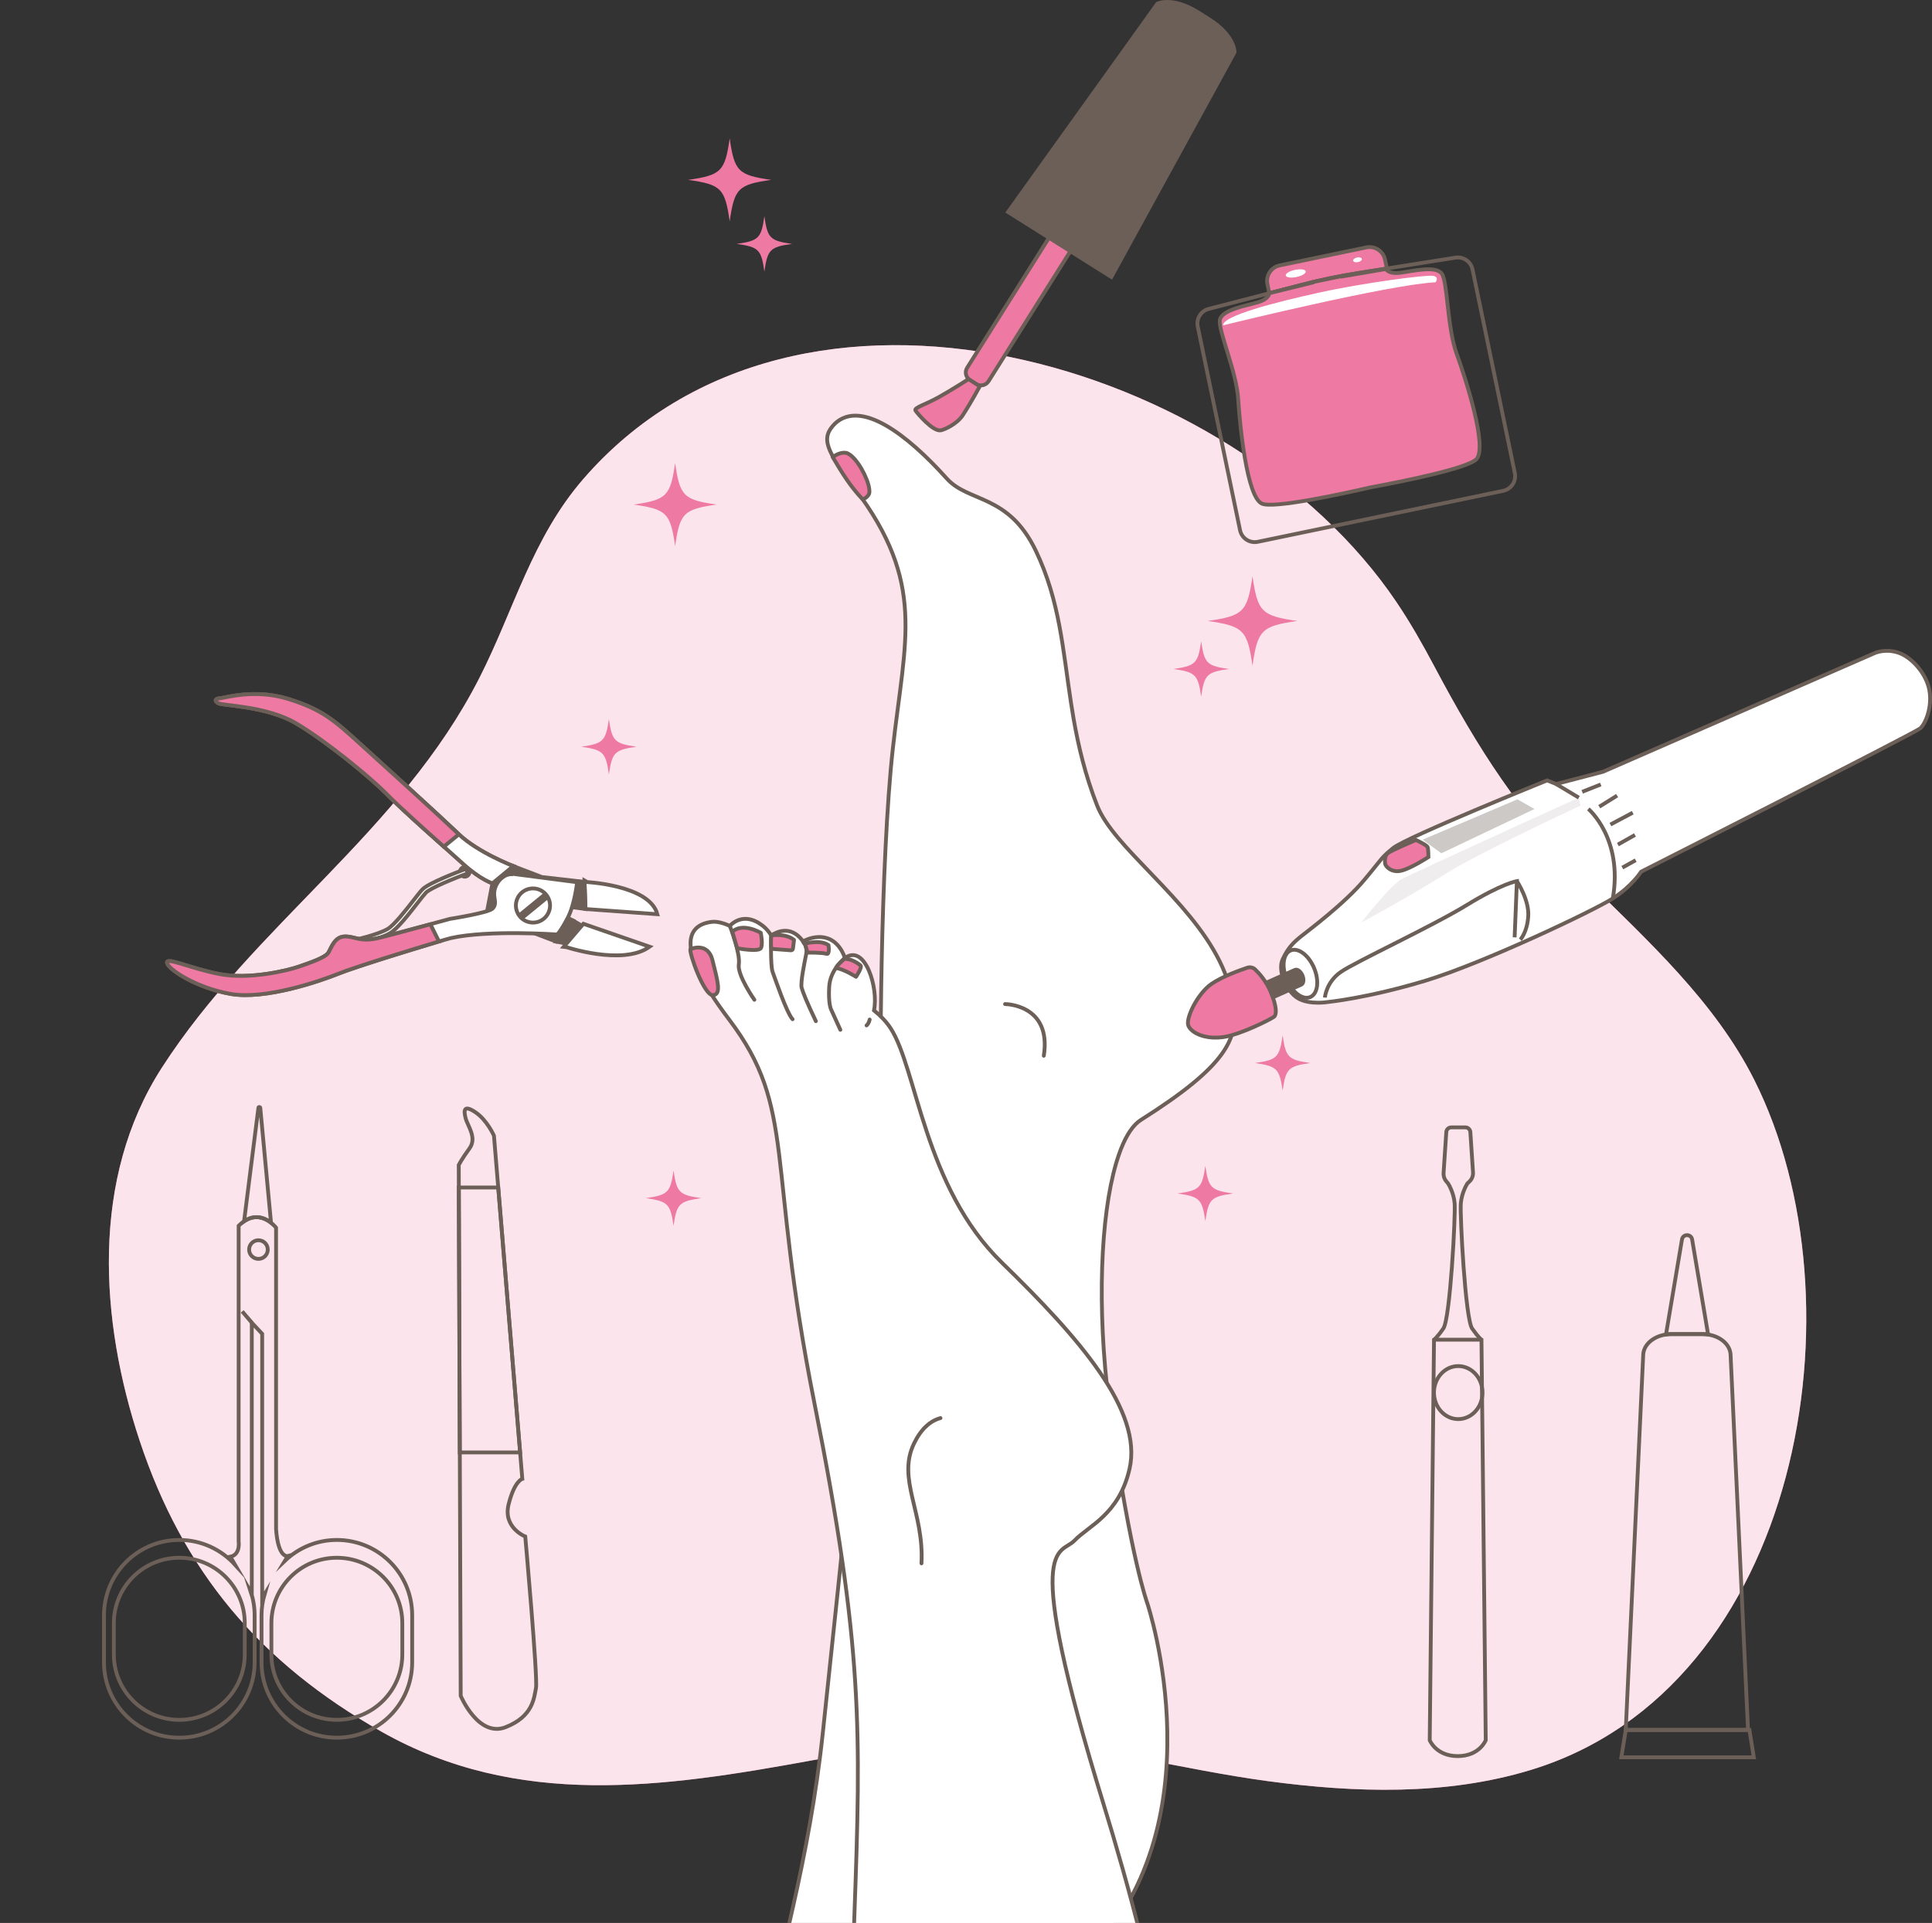 <svg xmlns="http://www.w3.org/2000/svg" xmlns:xlink="http://www.w3.org/1999/xlink" x="0px" y="0px" viewBox="0 0 505.58 503.34" style="enable-background:new 0 0 505.58 503.34;" xml:space="preserve"><rect x="0" y="0" width="505.58" height="503.34" fill="#333333" stroke="none"/><style type="text/css">	.st0{fill:#EE79A2;}	.st1{opacity:0.8;fill:#FFFFFF;}	.st2{fill:#EE79A2;stroke:#6C5F58;stroke-miterlimit:10;}	.st3{fill:none;stroke:#6C5F58;stroke-miterlimit:10;}	.st4{fill:#FFFFFF;}	.st5{fill:#6C5F58;stroke:#6C5F58;stroke-miterlimit:10;}	.st6{clip-path:url(#SVGID_00000031181951326747594710000010194947504599698581_);}	.st7{fill-rule:evenodd;clip-rule:evenodd;fill:#FFFFFF;stroke:#6C5F58;stroke-miterlimit:10;}			.st8{fill-rule:evenodd;clip-rule:evenodd;fill:#FFFFFF;stroke:#6C5F58;stroke-width:1;stroke-linecap:round;stroke-miterlimit:10;}			.st9{fill-rule:evenodd;clip-rule:evenodd;fill:none;stroke:#6C5F58;stroke-width:1;stroke-linecap:round;stroke-miterlimit:10;}			.st10{fill-rule:evenodd;clip-rule:evenodd;fill:#E6B28B;stroke:#6C5F58;stroke-width:1;stroke-linecap:round;stroke-miterlimit:10;}	.st11{fill:#EE79A2;stroke:#6C5F58;stroke-width:1;stroke-linecap:round;stroke-miterlimit:10;}	.st12{fill:#EE79A2;stroke:#6C5F58;stroke-width:1;stroke-linecap:round;stroke-linejoin:round;stroke-miterlimit:10;}	.st13{fill-rule:evenodd;clip-rule:evenodd;fill:#EE79A2;stroke:#6C5F58;stroke-miterlimit:10;}			.st14{fill-rule:evenodd;clip-rule:evenodd;fill:none;stroke:#6C5F58;stroke-linecap:round;stroke-linejoin:round;stroke-miterlimit:10;}	.st15{fill:#FFFFFF;stroke:#6C5F58;stroke-miterlimit:10;}	.st16{fill:none;stroke:#6C5F58;stroke-width:2;stroke-miterlimit:10;}	.st17{fill:#EFEDED;}	.st18{fill:#CDC9C6;}</style><g id="Background_Simple">	<g>		<path class="st0" d="M375.4,174.52c-3.09-5.81-6.32-11.54-10.01-16.99c-42.5-62.96-156.33-97.23-212.74-32.16   c-13.44,15.51-18.13,34.25-27.18,52.04c-20.58,40.46-59.03,64.64-83.14,102.1c-18.69,29.04-16.2,66.26-5.77,97.65   c11.33,34.11,31.27,57.94,63.16,76.05c35.75,20.3,73.99,14.67,112.63,7.6c17.38-3.18,35.3-6.42,53.07-5.21   c22.25,1.52,44.21,7.63,66.29,10.61c22.96,3.09,46.77,3.82,68.89-2.92c70.82-21.58,87.59-122.69,58.47-180.62   c-10.31-20.5-27.78-36.32-44-52.37C397.56,212.98,386.82,196.03,375.4,174.52z"></path>		<path class="st1" d="M375.4,174.52c-3.09-5.81-6.32-11.54-10.01-16.99c-42.5-62.96-156.33-97.23-212.74-32.16   c-13.44,15.51-18.13,34.25-27.18,52.04c-20.58,40.46-59.03,64.64-83.14,102.1c-18.69,29.04-16.2,66.26-5.77,97.65   c11.33,34.11,31.27,57.94,63.16,76.05c35.75,20.3,73.99,14.67,112.63,7.6c17.38-3.18,35.3-6.42,53.07-5.21   c22.25,1.52,44.21,7.63,66.29,10.61c22.96,3.09,46.77,3.82,68.89-2.92c70.82-21.58,87.59-122.69,58.47-180.62   c-10.31-20.5-27.78-36.32-44-52.37C397.56,212.98,386.82,196.03,375.4,174.52z"></path>	</g></g><g id="Hand_1"></g><g id="Hand_2"></g><g id="Shine">	<path class="st0" d="M187.54,132.07c-8.64-1.23-9.64-2.23-10.87-10.87c-1.23,8.64-2.23,9.64-10.87,10.87  c8.64,1.23,9.64,2.23,10.87,10.87C177.91,134.29,178.9,133.3,187.54,132.07z"></path>	<path class="st0" d="M321.58,175.11c-5.76-0.82-6.43-1.48-7.25-7.25c-0.82,5.76-1.48,6.43-7.25,7.25c5.76,0.82,6.43,1.48,7.25,7.24  C315.15,176.6,315.82,175.93,321.58,175.11z"></path>	<path class="st0" d="M342.89,278.25c-5.76-0.82-6.43-1.48-7.24-7.24c-0.82,5.76-1.48,6.43-7.25,7.24c5.76,0.82,6.43,1.48,7.25,7.25  C336.46,279.73,337.13,279.07,342.89,278.25z"></path>	<path class="st0" d="M166.59,195.46c-5.76-0.82-6.43-1.48-7.25-7.25c-0.82,5.76-1.48,6.43-7.24,7.25c5.76,0.82,6.43,1.48,7.24,7.25  C160.17,196.94,160.83,196.28,166.59,195.46z"></path>	<path class="st0" d="M322.67,312.4c-5.76-0.82-6.43-1.48-7.25-7.24c-0.82,5.76-1.48,6.43-7.25,7.24c5.76,0.82,6.43,1.48,7.25,7.24  C316.24,313.89,316.9,313.22,322.67,312.4z"></path>	<g>		<path class="st0" d="M201.82,47.08c-8.64-1.23-9.64-2.23-10.87-10.87c-1.23,8.64-2.23,9.64-10.87,10.87   c8.64,1.23,9.64,2.23,10.87,10.87C192.18,49.3,193.18,48.31,201.82,47.08z"></path>		<path class="st0" d="M207.27,63.84c-5.76-0.82-6.43-1.48-7.24-7.25c-0.82,5.76-1.48,6.43-7.24,7.25c5.76,0.82,6.43,1.48,7.24,7.25   C200.85,65.32,201.51,64.65,207.27,63.84z"></path>	</g>	<path class="st0" d="M183.5,313.62c-5.76-0.82-6.43-1.48-7.24-7.25c-0.82,5.76-1.48,6.43-7.25,7.25c5.76,0.82,6.43,1.48,7.25,7.25  C177.07,315.1,177.74,314.44,183.5,313.62z"></path>	<path class="st0" d="M339.48,162.54c-9.32-1.33-10.39-2.4-11.72-11.72c-1.33,9.32-2.4,10.39-11.72,11.72  c9.32,1.33,10.39,2.4,11.72,11.72C329.08,164.94,330.16,163.87,339.48,162.54z"></path>	<path class="st0" d="M292.78,289.14c-9.32-1.33-10.39-2.4-11.72-11.72c-1.33,9.32-2.4,10.39-11.72,11.72  c9.32,1.33,10.39,2.4,11.72,11.72C282.39,291.54,283.47,290.46,292.78,289.14z"></path></g><g id="Nail_Polish">	<g>		<path class="st2" d="M340.59,74.57c4.94-1.28,9.94-2.32,14.99-3.12l7.35-1.17l-0.48-2.31c-0.47-2.24-2.66-3.68-4.9-3.21   l-22.67,4.71c-2.24,0.47-3.68,2.66-3.21,4.9l0.49,2.38L340.59,74.57z"></path>		<path class="st3" d="M393.35,128.48l-64.2,13.34c-2.13,0.44-4.21-0.92-4.65-3.05l-11.07-53.3c-0.43-2.06,0.84-4.09,2.87-4.61   l24.3-6.29c4.94-1.28,9.94-2.32,14.99-3.12l25.28-4.01c2.08-0.33,4.04,1.03,4.47,3.09l11.07,53.3   C396.84,125.96,395.48,128.04,393.35,128.48z"></path>		<path class="st2" d="M381.15,92.48c-2.42-6.69-2.31-18.53-3.81-20.79c-1.5-2.26-7.6-0.73-10.85-0.31c-3.25,0.42-3.8-0.97-3.8-0.97   l-11.41,1.94l-0.02-0.11l-2.96,0.61l-1.97,0.41l-2.96,0.61l0.02,0.11l-11.24,2.77c0,0,0.05,1.49-3.1,2.41   c-3.15,0.91-9.36,1.94-9.83,4.61c-0.47,2.67,4.34,13.48,4.79,20.58c0.45,7.1,2.26,25.73,6.22,27.48   c3.04,1.34,20.48-2.43,28.4-4.25c7.99-1.48,25.49-4.97,27.75-7.41C389.33,116.99,383.57,99.17,381.15,92.48z"></path>		<path class="st4" d="M341.69,71.03c0.11,0.52-0.97,1.18-2.42,1.48c-1.44,0.3-2.7,0.12-2.8-0.39c-0.11-0.52,0.97-1.18,2.42-1.48   C340.33,70.34,341.59,70.52,341.69,71.03z"></path>		<path class="st4" d="M356.38,67.77c0.07,0.33-0.38,0.71-1.01,0.84c-0.63,0.13-1.19-0.03-1.26-0.37c-0.07-0.33,0.38-0.71,1.01-0.84   C355.74,67.28,356.31,67.44,356.38,67.77z"></path>		<path class="st4" d="M320.05,85.16c0,0,43.3-10.67,55.61-11.27c0,0,1.12-1.35-0.63-1.68c-1.75-0.34-18.19,1.82-29.81,4.38   C333.6,79.14,319.96,82.67,320.05,85.16z"></path>	</g>	<g>		<path class="st2" d="M253.82,99.48l1.65,1.04c1.09,0.69,2.53,0.36,3.22-0.73l26.66-42.36c0.69-1.09,0.36-2.53-0.73-3.22   l-1.65-1.04c-1.09-0.69-2.53-0.36-3.22,0.73l-26.66,42.36C252.41,97.35,252.73,98.79,253.82,99.48z"></path>		<path class="st5" d="M302.88,0.96c0,0,3.88-1.99,10.72,2.32c0.47,0.3,2.27,1.43,2.74,1.72c6.85,4.31,6.73,8.66,6.73,8.66   l-32.25,58.84L277.31,64l-13.52-8.51L302.88,0.96z"></path>		<path class="st2" d="M253.45,99.24c0,0-4.26,2.75-7.81,4.73c-3.55,1.98-6.59,2.75-6.06,3.51c0.53,0.77,4.5,5.47,6.56,5.17   c0.84-0.12,4.24-1.57,5.79-3.95c2.25-3.45,4.47-7.59,4.47-7.59L253.45,99.24z"></path>	</g>	<g>		<defs>			<rect id="SVGID_1_" y="3.28" width="500.06" height="500.06"></rect>		</defs>		<clipPath id="SVGID_00000116234892196850755250000009456106880881003393_">			<use xlink:href="#SVGID_1_" style="overflow:visible;"></use>		</clipPath>		<g style="clip-path:url(#SVGID_00000116234892196850755250000009456106880881003393_);">			<path class="st7" d="M283.38,513.38c36.42-35.34,16.86-93.71,16.86-93.71s-4.31-11.59-9.56-48.78c-0.16-1.16-0.32-2.32-0.47-3.48    c-3.2-25.28-2.18-49.01,1.83-62.79c0.06-0.21,0.12-0.41,0.18-0.61c0.34-1.12,0.7-2.18,1.08-3.16c1.47-3.76,3.23-6.42,5.24-7.69    c11.21-7.09,17.69-12.44,21.15-17.22c0.74-1.02,1.34-2.02,1.82-3c2.4-4.92,1.74-9.46,0.11-15.09    c-2.49-8.6-8.48-16.29-14.83-23.26c-1.82-1.99-3.66-3.93-5.46-5.8c-6.31-6.58-12.1-12.5-14.23-17.95    c-3.13-8.02-4.89-15.5-6.14-22.62c-0.25-1.43-0.48-2.84-0.69-4.24c-2.15-13.99-2.94-26.75-9.22-39.84    c-7.16-14.91-17.59-12.53-23.31-18.9c-10.55-11.74-22.41-20.59-29.18-14.43c-3.92,3.87-2.44,6.96,5.13,17.03    c18.64,24.8,13.18,39.11,9.96,68.04c-3.23,28.93-3.59,86.93-2.91,97.48c0.59,9.16-12.04,128.52-15.37,159.75c0,0,0,0,0,0    c-7.17,68.28-33,105.33-8.09,136.82c24.91,31.49,70.73,11.62,70.73,11.62"></path>			<path class="st7" d="M363.23,489.87"></path>			<path class="st8" d="M306.74,632.33c12.33-49.6-4.69-116.94-18.01-160.27c-21.6-70.28-11.25-64.9-7.57-68.79    c3.68-3.89,11.69-6.78,14.43-18.81c3.46-15.19-13.01-34.1-33.41-53.95c-20.4-19.85-22.21-50.81-29.14-61.39    c-1.14-1.74-2.63-3.27-4.32-4.64c1.21-5.81-2.3-17.56-7.61-13.72c-0.23-0.64-0.49-1.26-0.8-1.81c-3.43-6.01-9.49-2.94-10.12-2.57    c-0.02,0.01-0.04,0.06-0.05,0.08c-0.12-0.18-0.23-0.37-0.36-0.53c-2.97-3.63-6.38-2.12-7.95-1.09c-0.61-0.93-1.29-1.75-2.06-2.38    c-4.48-3.63-7.63-1.3-8.79-0.12c-1.78-0.78-3.44-1.2-4.78-1.03c-6.83,0.87-9.28,7.25,4.56,25.5    c17.81,23.48,9.68,36.84,22.38,100.54c12.7,63.7,12.19,85.49,10.44,134.17c-1.75,48.68-2.4,150.04-2.4,150.04"></path>			<path class="st8" d="M349.63,593.97"></path>			<path class="st9" d="M246.11,371.19c-2.69,0.74-5.08,2.83-6.92,6.64c-4.52,9.36,2.66,17.94,1.95,31.39"></path>			<path class="st9" d="M197.41,261.7c0,0-4.52-6.45-4.07-9.29c0.45-2.84-2.36-10.07-2.36-10.07"></path>			<path class="st9" d="M201.82,244.85c0,0-0.27,7.84,0.37,9.57s3.69,10.76,5.22,12.37"></path>			<path class="st9" d="M210.25,246.64c0,0,1.11,1.2,0.72,3.11c-0.39,1.91-1.55,7.54-1.19,8.8c0.36,1.26,1.29,3.63,3.72,8.75"></path>			<path class="st9" d="M221.11,250.76c0,0-3.84,2.92-4.12,7.49c-0.28,4.57,0.51,6.02,0.51,6.02l2.41,5.29"></path>			<path class="st10" d="M227.58,266.87c0,0-0.19,1.04-0.81,1.54"></path>			<path class="st11" d="M180.67,248.45c0,0,4.58-2.08,5.79,2.94s2.48,8.88,0.14,9.1C184.26,260.71,180.31,249.4,180.67,248.45"></path>			<path class="st12" d="M191.64,243.92c0,0,2.11-2.58,7.44,0.23c0,0,0.6,2.79,0.07,3.97c-0.53,1.18-6.24,0.08-6.24,0.08    L191.64,243.92z"></path>			<path class="st12" d="M201.82,244.85c0,0,3.89-0.61,5.97,1.19l-0.29,2.29c-0.03,0.26-0.26,0.44-0.52,0.42l-4.93-0.37    C201.56,248.73,201.82,244.85,201.82,244.85"></path>			<path class="st12" d="M210.65,247c0,0,4-1.14,6.16,0.4c0,0,0.4,2.55-0.51,2.27c-1.26-0.39-4.98-0.31-4.98-0.31L210.65,247z"></path>			<path class="st12" d="M220.98,250.99c0,0,1.77-0.25,4.2,1.71c0.55,0.44-1.17,2.98-1.17,2.98s-2.98-1.89-5.04-2.27    C218.27,253.28,220.98,250.99,220.98,250.99z"></path>			<path class="st13" d="M222.89,119.41C222.89,119.41,222.89,119.41,222.89,119.41c-0.01-0.01-0.02-0.02-0.03-0.03    c-0.12-0.11-0.25-0.2-0.37-0.29c-0.05-0.04-0.11-0.09-0.16-0.12c-0.18-0.12-0.35-0.22-0.52-0.3c-1.21-0.55-3.23,0.34-3.86,1.04    c2.47,4.21,4.68,7.74,7.78,10.97c0.63-0.1,1.67-0.93,1.77-1.71C227.76,126.66,225.27,121.52,222.89,119.41z"></path>			<path class="st14" d="M263.01,262.82c0,0,12.26,0.04,10.14,13.53"></path>		</g>	</g></g><g id="Tools">	<g>		<path class="st3" d="M387.68,350.67c0,0-0.64-0.37-2.44-2.92c-1.8-2.56-3.21-29.72-2.96-32.76c0.22-2.61,1.38-4.67,1.71-5.21   l0.55-0.52c0.65-0.61,0.99-1.49,0.93-2.38l-0.69-10.45c0-0.73-0.58-1.33-1.3-1.33h-3.71c-0.72,0-1.3,0.59-1.3,1.33l-0.71,10.64   c-0.05,0.78,0.2,1.55,0.71,2.15l0.48,0.56c0.33,0.54,1.49,2.6,1.71,5.21c0.26,3.04-1.16,30.21-2.96,32.76   c-1.8,2.56-2.44,2.92-2.44,2.92l-1.12,104.84c0,0,1.63,4.16,7.33,4.16c5.7,0,7.33-4.16,7.33-4.16L387.68,350.67z"></path>		<path class="st3" d="M387.95,364.52c0,3.83-2.84,6.94-6.35,6.94c-3.51,0-6.35-3.11-6.35-6.94c0-3.83,2.84-6.94,6.35-6.94   C385.1,357.58,387.95,360.68,387.95,364.52z"></path>		<line class="st3" x1="375.27" y1="350.67" x2="387.68" y2="350.67"></line>	</g>	<g>		<path class="st3" d="M88.15,403.09c-5.27,0-10.05,2.08-13.59,5.46l0.76-1.25c0,0-2.54,0.72-3.08-7.07v-78.88   c0,0-4.43-5.84-9.79-0.49v82.63c0,0,0.54,3.44-2.17,3.99l1.22,2.09c-3.61-3.97-8.79-6.48-14.58-6.48   c-10.89,0-19.71,8.83-19.71,19.71v12.34c0,10.89,8.83,19.71,19.71,19.71c10.89,0,19.71-8.83,19.71-19.71V422.8   c0-2.15-0.36-4.22-1-6.16l0.26,0.44v-70.85l2.72,2.9v69.22l0.61-1c-0.5,1.73-0.78,3.56-0.78,5.45v12.34   c0,10.89,8.83,19.71,19.71,19.71s19.71-8.83,19.71-19.71V422.8C107.87,411.91,99.04,403.09,88.15,403.09z M64.05,433.05   c0,9.46-7.67,17.13-17.13,17.13c-9.46,0-17.13-7.67-17.13-17.13v-8.17c0-9.46,7.67-17.13,17.13-17.13   c9.46,0,17.13,7.67,17.13,17.13V433.05z M105.28,433.05c0,9.46-7.67,17.13-17.13,17.13c-9.46,0-17.13-7.67-17.13-17.13v-8.17   c0-9.46,7.67-17.13,17.13-17.13c9.46,0,17.13,7.67,17.13,17.13V433.05z"></path>		<circle class="st3" cx="67.63" cy="327.08" r="2.44"></circle>		<line class="st3" x1="65.9" y1="346.23" x2="63.38" y2="343.27"></line>		<path class="st3" d="M70.92,320.05l-2.81-30.06c-0.03-0.3-0.46-0.3-0.49-0.01l-3.75,29.7C66.86,317.66,69.44,318.89,70.92,320.05z   "></path>	</g>	<g>		<path class="st3" d="M129.26,297.27c0,0-1.79-4.09-4.86-6.14c-3.07-2.05-3.07-0.51-2.56,1.54c0.51,2.05,3.07,5.12,1.02,7.93   c-2.05,2.81-2.81,4.35-2.81,4.35l0.51,138.95c0,0,4.61,11,11.77,8.19c7.17-2.81,7.42-7.68,7.93-10.24   c0.51-2.56-2.81-39.66-2.81-39.66s-5.89-2.3-4.35-8.44s3.58-6.65,3.58-6.65L129.26,297.27z"></path>		<polygon class="st3" points="120.32,380.18 136.11,380.18 130.38,310.83 120.06,310.83   "></polygon>	</g>	<g>		<path class="st3" d="M452.86,354.41c-0.26-2.93-3.46-5.2-7.34-5.2h-4.08h-4.08c-3.87,0-7.08,2.28-7.34,5.2l-4.58,98.42h16h16   L452.86,354.41z"></path>		<path class="st3" d="M437.35,349.2h4.08h4.08c0.51,0,1,0.04,1.48,0.11l-4.18-24.87c-0.25-1.5-2.41-1.5-2.66,0l-4.18,24.86   C436.42,349.24,436.88,349.2,437.35,349.2z"></path>		<polygon class="st3" points="458.95,459.98 424.28,459.98 425.44,452.83 457.8,452.83   "></polygon>	</g></g><g id="Nail_Pincer">	<g>		<path class="st15" d="M172.02,239.3l-18.81-1.36l-0.24-7.1C152.97,230.84,169.99,231.54,172.02,239.3z"></path>		<path class="st15" d="M170,247.81l-17.33-6l-5.06,5.92C147.62,247.73,162.89,252.96,170,247.81z"></path>		<g>			<path class="st15" d="M121.39,229.45c-0.68-0.13-1.13-0.79-1-1.47c0.13-0.68,0.79-1.13,1.47-1c0.68,0.13,1.13,0.79,1,1.47    C122.73,229.13,122.07,229.58,121.39,229.45z"></path>			<g>				<path class="st15" d="M92.61,246.45c0.05-0.24,0.23-0.44,0.48-0.49c0.06-0.01,5.78-1.33,8.29-2.76c1.71-0.97,4.8-4.93,6.84-7.55     c1.02-1.3,1.82-2.34,2.33-2.86c1.62-1.69,9.92-4.81,10.86-5.16c0.32-0.12,0.69,0.04,0.81,0.37c0.12,0.32-0.04,0.69-0.37,0.81     c-2.48,0.92-9.18,3.59-10.39,4.85c-0.46,0.48-1.29,1.54-2.24,2.77c-2.36,3.02-5.29,6.78-7.21,7.87     c-2.67,1.52-8.39,2.83-8.64,2.89c-0.34,0.08-0.68-0.13-0.75-0.47C92.59,246.62,92.59,246.53,92.61,246.45z"></path>			</g>		</g>		<path class="st5" d="M152.97,230.84l-11.16-1.27l-7.49-2.87l-5.46,4.51l-1.59,8.31l18.29,6.95c0,0,3.89-4.33,4.49-5.46l-1.48-0.76   l0.73-2.83l3.91,0.51L152.97,230.84z"></path>		<path class="st15" d="M88.73,254.81c5.04-2.04,27.62-8.9,29.33-9.28c9.75-2.17,27.76-0.92,27.76-0.92s0.93-0.87,2.75-4.36   c1.82-3.48,2.45-9.29,2.45-9.29s-16.72-2.1-16.73-2.11c-1.97-0.25-3.68,1.23-4.47,2.92c-0.4,0.86-0.58,1.78-0.48,2.72   c0.13,1.2,0.56,2.33-0.42,3.33c-1.11,1.13-11.21,2.71-11.21,2.71s-14.67,4.02-18.45,4.94c-5.02,1.23-6.22-0.37-8.96-0.35   c-2.74,0.02-3.56,2.87-4.36,4.22c-0.81,1.35-5.04,2.73-7.82,3.7c-2.78,0.97-12.83,3.42-20.61,1.93   c-7.78-1.49-14.15-4.63-13.8-2.92c0.36,1.71,7.64,6.52,16.63,8.11C69.35,261.76,83.69,256.85,88.73,254.81z"></path>		<polygon class="st5" points="150.05,241.02 152.03,242.16 148.14,246.97 145.56,246.47   "></polygon>		<g>			<path class="st3" d="M138.63,241.41c-2.42-0.46-4.01-2.8-3.55-5.23c0.46-2.42,2.8-4.01,5.23-3.55c2.42,0.46,4.01,2.8,3.55,5.23    C143.39,240.29,141.05,241.88,138.63,241.41z"></path>			<line class="st16" x1="143.21" y1="234.25" x2="136.29" y2="239.91"></line>		</g>		<path class="st15" d="M134.32,226.7c0,0-9.26-3.55-14.29-8.36c-5.04-4.81-19.53-17.97-26-23.83c-6.47-5.86-9.66-8.77-18.55-11.54   c-8.89-2.76-16.78-0.24-17.94-0.17c-1.17,0.06-1.55,0.57-0.43,1.26s12.56,0.68,20.34,5.25c7.78,4.57,19.41,14.1,23.83,18.6   c4.42,4.5,15.37,14.1,19.96,18.25c4.59,4.15,7.64,5.05,7.64,5.05L134.32,226.7z"></path>		<path class="st3" d="M90.57,248.86c-0.54-0.1-0.9-0.63-0.79-1.17c0.1-0.54,0.63-0.9,1.17-0.79c0.54,0.1,0.9,0.63,0.79,1.17   C91.64,248.6,91.11,248.96,90.57,248.86z"></path>		<path class="st2" d="M57.52,254.98c-7.78-1.49-14.15-4.63-13.8-2.92c0.36,1.71,7.64,6.52,16.63,8.11   c8.99,1.59,23.34-3.32,28.38-5.36c4.04-1.64,19.36-6.37,26.15-8.37l-2.25-4.51c-4.62,1.25-11.04,2.99-13.36,3.55   c-5.02,1.23-6.22-0.37-8.96-0.35c-2.74,0.02-3.56,2.87-4.36,4.22c-0.81,1.35-5.04,2.73-7.82,3.7   C75.34,254.02,65.3,256.47,57.52,254.98z"></path>		<path class="st15" d="M134.32,226.7c0,0-9.26-3.55-14.29-8.36c-5.04-4.81-19.53-17.97-26-23.83c-6.47-5.86-9.66-8.77-18.55-11.54   c-8.89-2.76-16.78-0.24-17.94-0.17c-1.17,0.06-1.55,0.57-0.43,1.26s12.56,0.68,20.34,5.25c7.78,4.57,19.41,14.1,23.83,18.6   c4.42,4.5,15.37,14.1,19.96,18.25c4.59,4.15,7.64,5.05,7.64,5.05L134.32,226.7z"></path>		<path class="st2" d="M101.26,207.92c3.18,3.24,9.74,9.11,14.88,13.7l3.94-3.23c-0.02-0.02-0.04-0.03-0.06-0.05   c-5.04-4.81-19.53-17.97-26-23.83c-6.47-5.86-9.66-8.77-18.55-11.54c-8.89-2.76-16.78-0.24-17.94-0.17s-1.55,0.57-0.43,1.26   c1.12,0.69,12.56,0.68,20.34,5.25C85.21,193.88,96.84,203.41,101.26,207.92z"></path>	</g></g><g id="Nail_Drill">	<g>		<path class="st15" d="M347.42,262.29c0,0-4.79,0.8-7.78-1c-2.99-1.8-5.39-7.18-3.99-10.18c1.4-2.99,2.79-4.39,4.79-5.99   c2-1.6,11.38-8.58,16.56-14.77c5.19-6.19,4.19-5.59,7.58-8.38c3.39-2.79,40.29-17.7,40.29-17.7l2.34,0.95l12.26-3.2l71.25-31.13   c0,0,2.79-1.2,6.19,0c3.39,1.2,7.18,5.39,7.98,9.78c0.8,4.39-1,8.78-2.39,9.98s-73.04,37.52-73.04,37.52s-2.39,3.79-7.38,6.99   c-4.99,3.19-33.93,16.96-49.09,21.55C357.8,261.29,347.42,262.29,347.42,262.29z"></path>		<path class="st15" d="M336.73,256.39c1.41,3.37,4.16,5.43,6.14,4.6c1.97-0.83,2.43-4.23,1.01-7.6c-1.41-3.37-4.16-5.43-6.14-4.6   C335.77,249.62,335.32,253.02,336.73,256.39z"></path>		<g>			<path class="st5" d="M338.88,253.87c0.63-0.26,1.5,0.39,1.95,1.46c0.45,1.07,0.3,2.15-0.32,2.41l-9.59,4.29l-1.63-3.87    L338.88,253.87z"></path>			<path class="st5" d="M328.97,260.58c0.45,1.07,1.32,1.72,1.95,1.46c0.63-0.26,0.77-1.34,0.32-2.41    c-0.45-1.07-1.32-1.72-1.95-1.46C328.66,258.43,328.52,259.51,328.97,260.58z"></path>		</g>		<path class="st2" d="M326.39,253.31c0.73-0.25,1.53-0.08,2.08,0.46c1.08,1.03,2.84,3,4.01,5.75c1.78,4.2,1.57,6.08,0.94,6.61   c-0.63,0.52-8.71,4.72-13.43,5.35c-4.72,0.63-8.29-1.15-9.02-3.04s2.41-8.39,6.08-10.91C319.81,255.64,324.3,254.01,326.39,253.31   z"></path>		<path class="st3" d="M346.71,261.11c0,0,0.3-4.01,4.16-6.69c3.86-2.68,23.78-11.89,33-17.54c9.22-5.65,13.08-6.24,13.08-6.24   l-0.59,14.72"></path>		<path class="st3" d="M396.95,230.64c0,0,3.27,4.91,2.97,9.22c-0.3,4.31-2.08,6.09-2.08,6.09"></path>		<path class="st17" d="M413.6,210.87c0,0-0.45,0.21-1.25,0.58c-5.37,2.51-26.52,12.49-34.27,17.4   c-8.92,5.65-21.85,12.64-21.85,12.64s7.58-9.81,10.7-11.45c3.12-1.64,46.23-21.26,46.23-21.26L413.6,210.87z"></path>		<line class="st3" x1="413.16" y1="208.79" x2="407.21" y2="205.22"></line>		<polygon class="st18" points="397.1,209.23 401.56,211.76 377.18,223.35 372.28,219.79   "></polygon>		<path class="st2" d="M370.52,219.87c0,0,2.88,1.29,3.08,1.89c0.2,0.6,0.2,2.58,0.2,2.58s-4.57,2.98-7.15,3.58   c-2.58,0.6-4.07-1.19-4.17-1.79c-0.1-0.6-0.2-2.19,0.79-2.88C364.26,222.55,370.52,219.87,370.52,219.87z"></path>		<path class="st3" d="M415.65,211.74c0,0,9.12,7.68,6.41,23.41"></path>		<line class="st3" x1="428.04" y1="225.17" x2="424.54" y2="227.11"></line>		<line class="st3" x1="427.85" y1="218.55" x2="423.38" y2="221.08"></line>		<line class="st3" x1="427.27" y1="212.72" x2="421.43" y2="215.83"></line>		<line class="st3" x1="423.18" y1="208.25" x2="418.51" y2="211.16"></line>		<line class="st3" x1="418.9" y1="205.33" x2="414.04" y2="207.27"></line>	</g></g></svg>